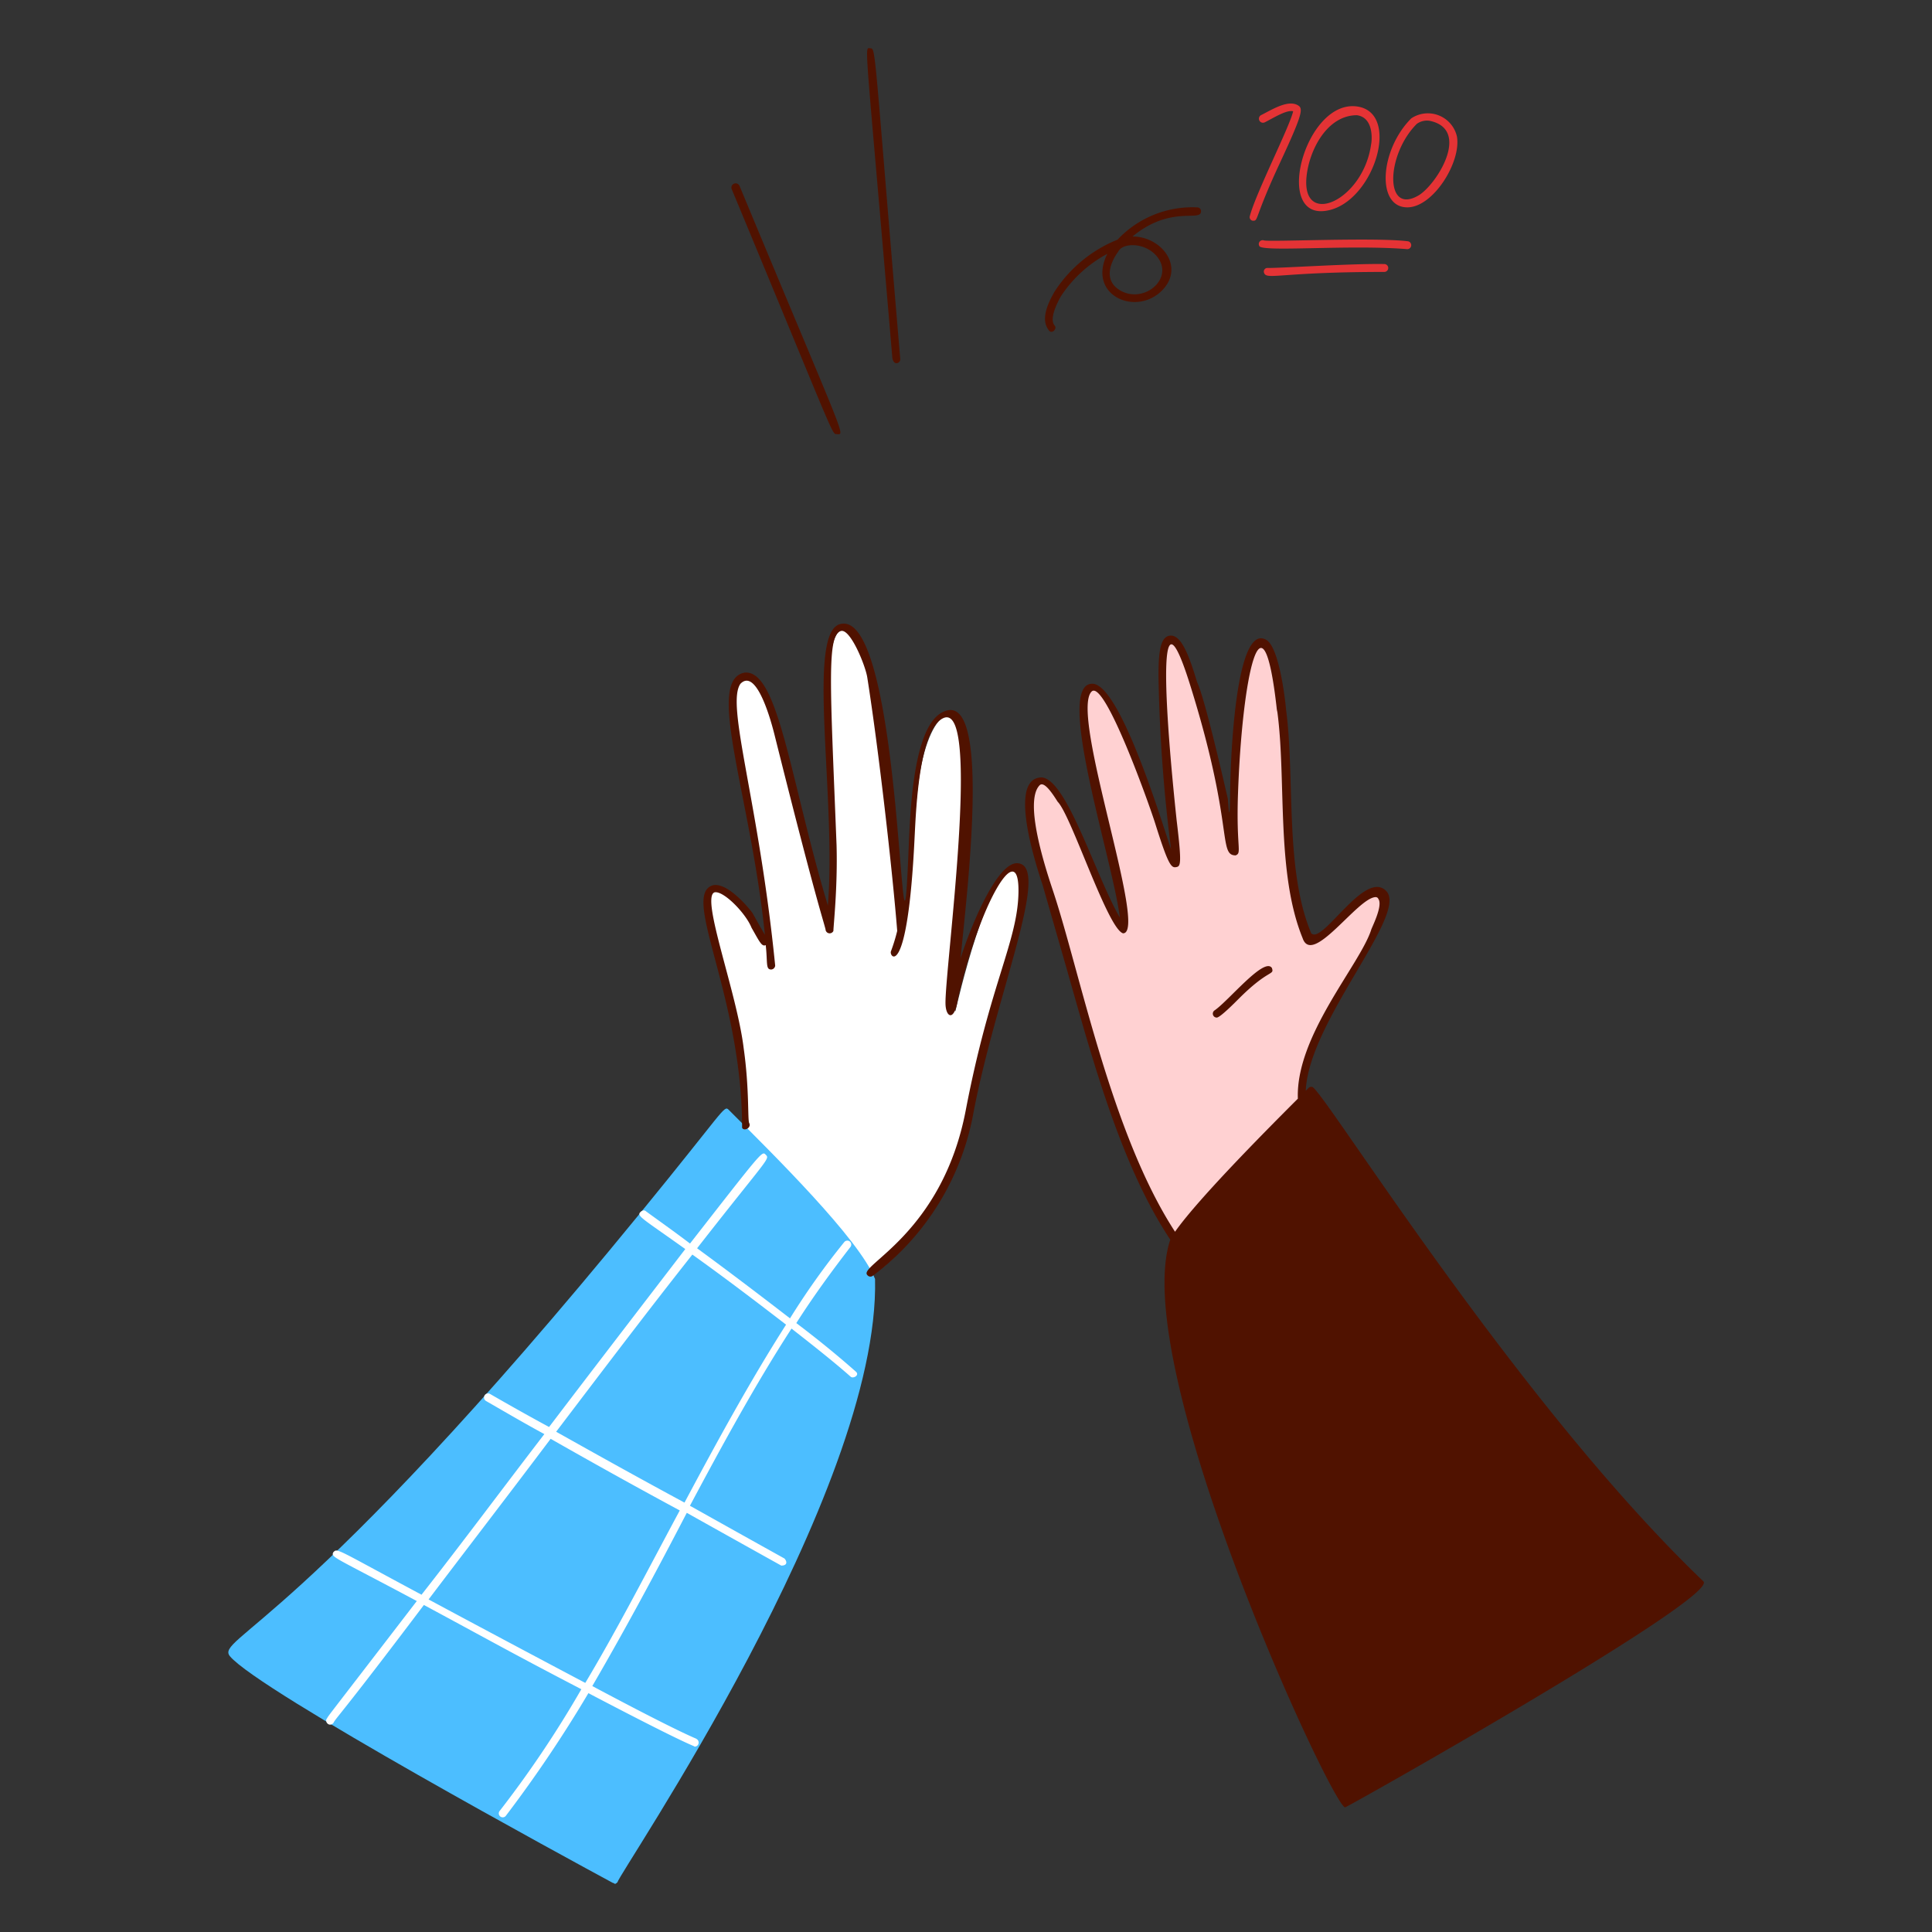 <svg xmlns="http://www.w3.org/2000/svg" width="400" height="400" fill="none"><rect width="100%" height="100%" fill="#333333" stroke="none"/><path fill="#ffd1d2" d="M286.318 184.92c-3.508-3.67-13.672 13.2-15.65 8.478-5.482-13.068-3.234-32.304-5.218-46.462-.296-2.122-1.304-14.678-4.564-14.182-2.12.322-2.8 5.864-3.098 7.5-4.264 23.266-1.336 36.954-2.282 35.538-1.304-1.956-1.456-8.154-1.956-10.6-8.642-42.326-16.168-47.284-10.922 3.422 0 .652 1.304 9.618.652 9.782-1.874.312-1.366-7.2-12.226-30.8-.824-1.79-2.446-5.544-4.566-5.544-7.316 0 9.072 48.238 6.358 50.048a53.39 53.39 0 0 1-4.4-7.5c-2.23-5.076-9.732-26.872-13.532-22.822-3.864 4.12 1.424 18.434 2.6 22.496 6.444 22.08 12.716 51.842 25.758 71.4.5.498 2.458-5.224 26.736-28.692l-.164-.164c-.56-14.796 20.588-37.592 16.474-41.898z"/><path fill="#501200" d="M352.666 327.4c-38.886-37.212-79.054-102.376-81.02-102.376-.6 0-.466-.022-1.304.814.6-14.452 21.38-36.654 16.628-41.4-4.448-4.448-13.14 11.15-15.488 8.8-5.532-13.078-3.348-32.282-5.216-46.298 0-.2-1.128-12.2-3.912-14.344-6.4-4.268-7.584 23.6-7.662 31.3-.088 8.6-.43 1.722-.49 1.466-1.116-4.874-4.89-21.19-6.358-24.126-1.8-6.032-3.426-9.972-5.706-9.618-1.958.302-2.282 3.586-2.282 8.314a321.05 321.05 0 0 0 2.6 35.864c-.8-1.856-10.226-34.234-16.302-34.234-7.892 0 4.178 36.186 5.706 48.416-5.022-8.6-10.918-28.496-16.138-29.018-6.772 0-1.958 15.976.162 22.334.072.288 4.974 17.322 5.054 17.6 5.4 19.024 11.248 40.6 21.356 55.754-8.764 26.29 33.574 117.538 36.2 117.538.462.002 77.584-43.522 74.172-46.786zM243.28 255.02c-13.232-20.29-19.674-53.8-25.268-70.588-1.506-4.516-6.094-18.436-2.772-21.846.99-1.014 2.95 2.18 3.75 3.424 2.782 2.782 10.34 26.314 13.53 27.224 5.31 0-11.112-45.454-6.52-50.046 2.688-2.688 12.018 23.6 13.2 27.386 2.6 8.27 3.26 9.13 4.24 8.968.98-.162 1.304-.328.162-9.782 0-.214-6.384-57.232 2.772-28.04s5.766 35.376 9.454 35.376c1.36-.544.084-1.43.49-12.878.864-24.428 5.056-43.572 7.988-17.77.026.33.08.657.162.978 1.876 14.066-.308 33.224 5.218 46.786 2 6 11.45-8.476 15.16-8.476.164 0 .49.162.49.326 1.132 1.36-1.468 6.212-1.468 6.52-2.448 7.346-15.642 21.906-15.16 34.886-5.05 5.054-20.538 20.542-25.428 27.552zM153.13 38.528a.878.878 0 1 0-1.63.652c21.15 50.896 20.728 50.7 21.682 50.7 1.854 0 2.39 2.65-20.052-51.352zM180.2 10c-1.298 0-1.2-3.624 4.564 64.23.4 1.6 1.63.908 1.63.162C180.942 10.064 181.356 10 180.2 10zm38.138 57.384c-.816-.98-.326-3.098 1.304-6.032a26.27 26.27 0 0 1 9.618-8.8c-4.3 8.6 6 13.106 11.412 7.5 4.636-4.812-.184-11.086-6.2-11.086 7.976-6.588 14.184-2.92 14.184-5.216a.788.788 0 0 0-.05-.319.787.787 0 0 0-.766-.497 21.287 21.287 0 0 0-16.464 6.684 27.974 27.974 0 0 0-13.042 10.76c-.816 1.466-3.098 5.378-1.304 7.824.624 1.238 1.97-.15 1.308-.818zm13.2-15.324c.968-1.938 6.02-1.912 8.314 1.466 3.072 4.522-3.484 9.672-8.314 6.358-2.782-1.912-1.924-5.174.004-7.824h-.004z"/><path fill="#501200" d="M251.432 209.21a.803.803 0 0 0-.294.408.812.812 0 0 0 .782 1.06c.72 0 4.05-3.4 4.564-3.912 6.26-6.26 7.38-4.76 6.848-6.358-1.58-2.368-9.046 6.9-11.9 8.802z"/><g fill="#e43335"><path d="M268.874 21.9c-2.064-1.436-5.532.81-7.824 1.956a.842.842 0 0 0-.298 1.125.843.843 0 0 0 1.112.343c1.73-.864 4.546-2.66 5.87-2.282-.704 3.16-7.664 16.8-8.968 21.682a.763.763 0 0 0-.034.335.75.75 0 0 0 .366.546c.098.057.208.09.322.097 1.176 0 .166-.356 5.542-11.902 4.528-9.722 4.876-11.228 3.912-11.9zm6.684 21.52c9.064-2.506 14.362-19.944 5.542-21.356-11.042-1.77-17.97 24.79-5.542 21.356zm-5.054-6.848c.554-5.478 4.23-12.716 10.434-12.716 3.586.49 3.098 5.38 2.934 6.032-1.608 11.664-14.448 17.384-13.368 6.684z"/><path d="M301.642 28.258a6.178 6.178 0 0 0-3.742-4.36 6.172 6.172 0 0 0-5.714.61c-6.488 6.488-7.316 18.422-.814 18.422 5.36 0 11.19-9.39 10.27-14.672zm-7.988 12.226c-7.054 4.09-6.696-8.464-.326-14.834a3.619 3.619 0 0 1 2.6-.652c8.76 1.75 1.454 13.326-2.274 15.486zm-2.282 9.456c-6.892-.828-28.312.176-29.67-.164a.798.798 0 0 0-.888.229.793.793 0 0 0-.09.913c.332 1.334 18.496-.306 30.484.652a.827.827 0 0 0 .644-.15.834.834 0 0 0 .324-.576.796.796 0 0 0-.036-.335.814.814 0 0 0-.768-.569zm-4.728 4.728c-6.502-.136-20.762.814-24.128.814a.747.747 0 0 0-.682.26.733.733 0 0 0-.16.342.73.73 0 0 0 .028.376c.532 1.6 3.104-.162 24.942-.162.21-.01.406-.1.55-.252a.81.81 0 0 0 0-1.125.81.81 0 0 0-.55-.253z"/></g><path fill="#fff" d="M210.676 179.54c-6.07-.528-12.636 28.922-12.878 29.834-.816-.49.326-10.108.488-11.086.816-12.552 2.6-25.102 2.446-37.658-.218-16.742-7.022-16.154-9.944-2.444-1.848 8.664-1.468 23.414-3.752 34.014.2 0-2.788-34.216-5.866-51.782-.344-1.954-3.248-10.856-6.358-10.27-6.56 1.236-.6 33.112-3.032 61.506 0-.978-3.166-12.6-3.652-14.556-6.142-24.73-9.066-37.21-13.53-36.68-7.04.836 2.914 29.878 5.052 54.938-1.252 0-.6.726-4.238-5.542-1.248-2.154-8.476-9.3-8.64-2.772-.144 5.8 5.252 20.292 6.684 30.484 1.26 8.972.816 14.184 1.304 15.488-1.496.748-1.958-.672 4.564 6.2 22.586 23.78 19.246 24.29 22 24.29 10.76-8.15 16.828-20.282 19.324-33.478 3.534-18.69 10.8-33.74 11.168-45.132.106-3.078-.192-5.27-1.14-5.354z"/><path fill="#4cbeff" d="M181.17 264.8c-3.326-8.316-20.93-25.654-30.322-35.048-.964-.964-.874.108-18.258 21.354-70.284 86.02-88.134 88.054-84.97 91.818 6.062 7.21 71.092 42.502 79.264 46.912.4 0 .284.532.978-.162 0-1.446 54.338-80.598 53.308-124.874z"/><path fill="#fff" d="M177.256 284.036c-2.934-2.6-7-6.03-12.388-10.106 3.422-5.38 7.336-10.76 11.248-15.814a.817.817 0 0 0-1.304-.978 153.999 153.999 0 0 0-11.248 15.814c-5.706-4.4-12.554-9.618-19.238-14.51 14.8-18.95 15.138-18.444 14.184-19.4-.75-.75-.706-.728-15.65 18.42-3.424-2.6-6.684-4.89-9.13-6.684-.326-.326-.814-.162-1.14.164-.828.828.426 1.33 9.292 7.662-9.13 11.9-18.91 24.616-28.2 36.842-3.915-2.118-7.99-4.4-12.228-6.846a.844.844 0 0 0-.638-.074.844.844 0 0 0-.575 1.038.837.837 0 0 0 .399.502c4.238 2.446 8.15 4.728 12.062 6.848-8.64 11.248-17.116 22.66-25.43 33.256-17.864-9.556-17.382-9.68-18.258-8.8-.54 1.08-.058.834 17.28 10.108-18.622 24.252-18.29 23.698-18.584 24.29-.6.6.38 1.902 1.304.978.6-1.18 1.282-1.302 18.746-24.454 14.75 7.942 17.748 9.706 32.6 17.444A220.072 220.072 0 0 1 103.4 375a.817.817 0 0 0 1.304.978 266.51 266.51 0 0 0 17.118-25.43c21.8 11.436 21.692 10.77 22 11.084a.853.853 0 0 0 .326-1.63c.274 0-1.846-.43-21.518-10.922 7.022-12.094 13.2-23.61 19.562-35.864 0 0 11.034 6.184 19.562 10.922 1.4 0 1.146-.972.652-1.468a6735.944 6735.944 0 0 1-19.562-10.922c6.52-12.226 13.53-25.104 21.03-36.68 5.216 4.076 9.292 7.336 12.226 9.946.512.496 1.876-.258 1.156-.978zm-62.11 12.39c9.292-12.226 18.91-24.942 28.2-36.68 6.848 4.892 13.694 10.108 19.4 14.51-7.496 11.744-14.506 24.616-21.028 36.842-8.476-4.564-17.28-9.454-26.572-14.672zm6.032 52c-2.938-1.53-23.884-12.66-32.442-17.28 8.152-10.76 16.8-22 25.27-33.256 9.454 5.38 18.258 10.27 26.734 14.834-6.618 12.294-12.684 24.178-19.562 35.706v-.004z"/><path fill="#501200" d="M210.676 178.726c-4.6-.306-10.528 15.428-11.8 19.73 1.174-12.552 6.682-56.2-3.678-51.03-6.074 2.892-6.678 20.254-7 26.4-1.758 45.686-.84-47.108-14.02-44.666-7.422 1.17-.958 35.692-2.772 58.36-7.832-26.096-10.242-49.034-17.28-48.254-8.158 1.634 1.286 25.352 4.238 54.286-.77-1.284-2.29-4.032-2.6-4.564-.814-1.14-5.216-6.358-8.15-5.706-6.76 1.932 6.03 22.698 6.03 50.212.4.8 1.968.02 1.468-.98-.348-.698.05-7.154-1.142-15.486-1.4-11.6-8.984-31.294-6.03-32.278 1.826-.4 6.44 4.28 7.662 7.336 1.6 2.788 2.112 4 2.934 3.586.414 3.728-.046 5.054 1.14 5.054a.877.877 0 0 0 .816-.816c-3.4-34.094-10.296-54.102-7.174-58.36 3.094-3.094 5.934 6.2 7 10.432 8.486 33.94 10.012 38.088 10.6 40.43a.854.854 0 0 0 1.63.326c0-1.026.896-8.976.652-17.77-1.302-33.2-2.084-43.66.978-44.342 1.956-.324 5 7.182 5.38 9.618 2.4 15.224 5.216 40.104 6.2 52.494a37.018 37.018 0 0 1-1.304 4.238c-.418 1.18 3.452 6.174 4.89-23.312.284-5.262.814-22.416 5.87-24.942 8.116-4.06.412 51.772.54 59.068.05 2.92 1.862 3.754 2.556-.87 4.284-19.28 12.746-34.148 12.554-22.17-.164 10.142-5.876 18.814-10.924 45.156-4.886 25.5-22.336 32.112-20.376 34.072a.794.794 0 0 0 .536.324.815.815 0 0 0 .604-.162 54.23 54.23 0 0 0 20.866-33.908c4.738-24.662 16.194-51.088 9.106-51.506z"/></svg>